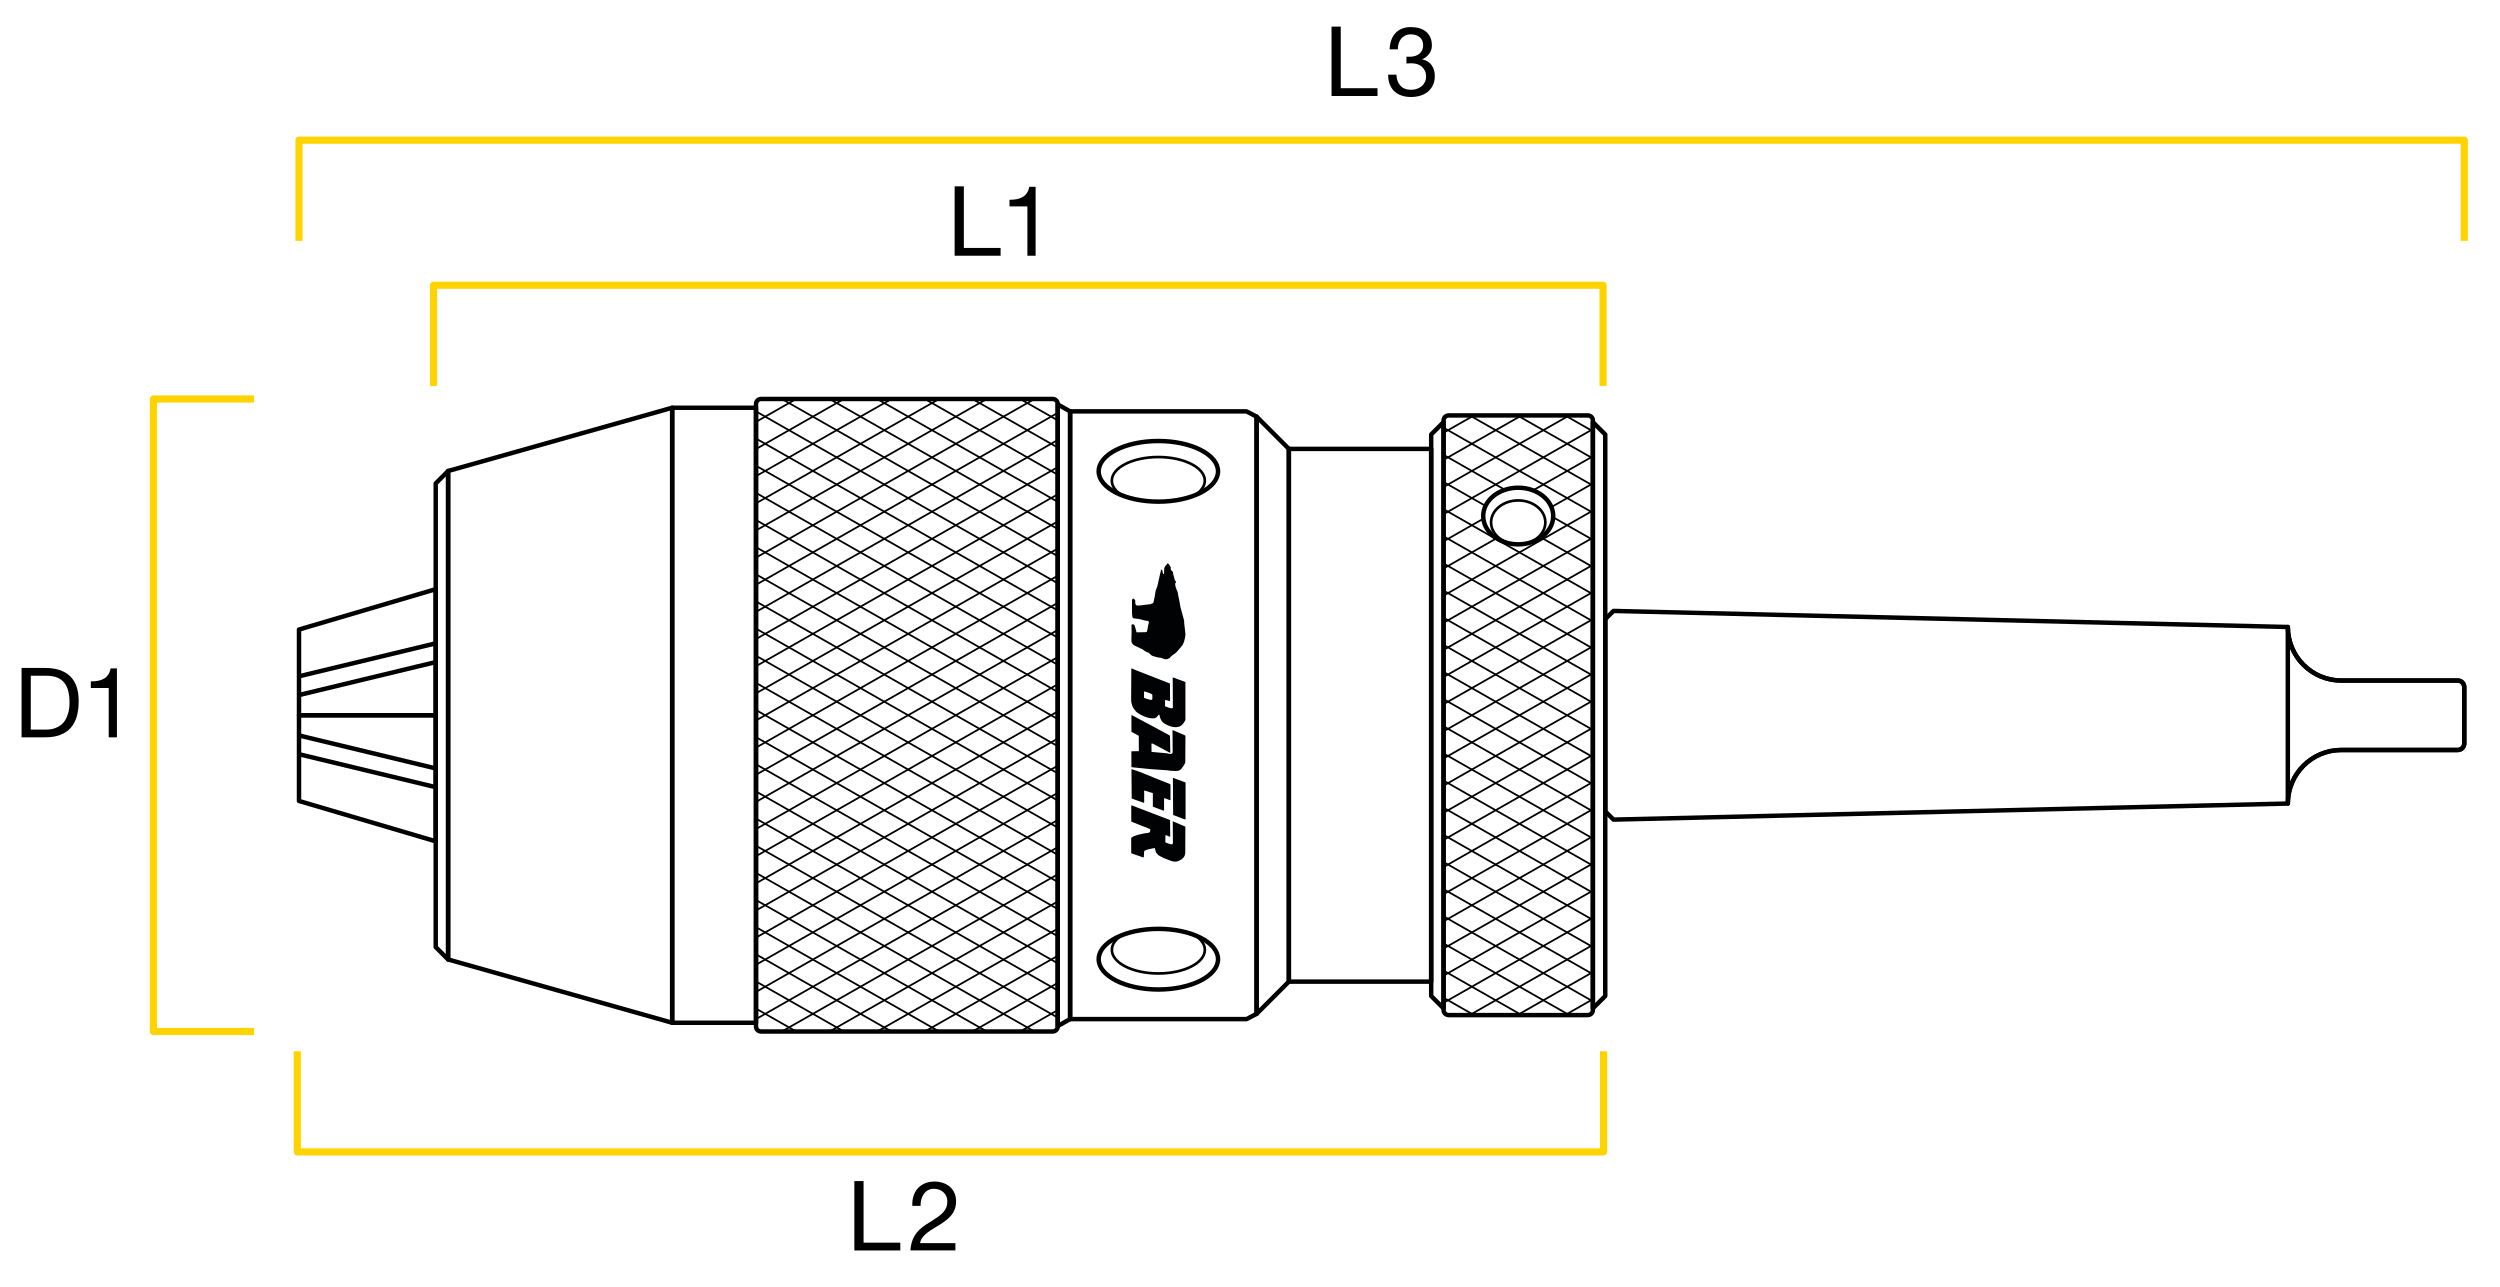 <?xml version="1.0" encoding="utf-8"?>
<!-- Generator: Adobe Illustrator 26.5.2, SVG Export Plug-In . SVG Version: 6.00 Build 0)  -->
<svg version="1.1" xmlns="http://www.w3.org/2000/svg" xmlns:xlink="http://www.w3.org/1999/xlink" x="0px" y="0px"
	 viewBox="0 0 700 360.4" style="enable-background:new 0 0 700 360.4;" xml:space="preserve">
<style type="text/css">
	.st0{fill:none;stroke:#000000;stroke-width:1.25;stroke-linejoin:round;stroke-miterlimit:10;}
	.st1{clip-path:url(#SVGID_00000043445874400235940280000017212929395850757543_);}
	.st2{fill:none;stroke:#000000;stroke-width:0.5;stroke-linejoin:round;stroke-miterlimit:10;}
	.st3{clip-path:url(#SVGID_00000039836227013882303940000013400492921722714254_);}
	.st4{fill:#010203;}
	.st5{fill:none;stroke:#000000;stroke-width:0.75;stroke-linejoin:round;stroke-miterlimit:10;}
	.st6{fill:none;stroke:#FFD300;stroke-width:2;stroke-linejoin:round;stroke-miterlimit:10;}
	.st7{fill:#FFD300;}
</style>
<g id="Drawing">
	<g>
		<g>
			<path class="st0" d="M640.59,224.98L640.59,224.98c0-8.28,6.71-14.99,14.99-14.99h32.59c1,0,1.81-0.81,1.81-1.81v-15.81
				c0-1-0.81-1.81-1.81-1.81h-32.59c-8.28,0-14.99-6.71-14.99-14.99v0V224.98z"/>
			<path class="st0" d="M688.18,190.55h-32.59c-8.28,0-14.99-6.71-14.99-14.99l-188.82-4.5l-2.3,2.3v53.83l2.3,2.3l188.82-4.5v0
				c0-8.28,6.71-14.99,14.99-14.99h32.59c1,0,1.81-0.81,1.81-1.81v-15.81C689.99,191.36,689.18,190.55,688.18,190.55z"/>
		</g>
		<g>
			<g>
				<defs>
					<path id="SVGID_1_" d="M211.68,113.13V287.4c0,0.78,0.63,1.42,1.42,1.42h81.64c0.78,0,1.42-0.63,1.42-1.42V113.13
						c0-0.78-0.63-1.42-1.42-1.42H213.1C212.32,111.72,211.68,112.35,211.68,113.13z"/>
				</defs>
				<clipPath id="SVGID_00000180356119016170792460000010861978957903902889_">
					<use xlink:href="#SVGID_1_"  style="overflow:visible;"/>
				</clipPath>
				<g style="clip-path:url(#SVGID_00000180356119016170792460000010861978957903902889_);">
					<line class="st2" x1="177.58" y1="289.56" x2="331.04" y2="202.13"/>
					<line class="st2" x1="177.58" y1="297.16" x2="331.04" y2="209.74"/>
					<line class="st2" x1="177.58" y1="304.77" x2="331.04" y2="217.34"/>
					<line class="st2" x1="177.58" y1="312.37" x2="331.04" y2="224.94"/>
					<line class="st2" x1="177.58" y1="319.97" x2="331.04" y2="232.54"/>
					<line class="st2" x1="177.58" y1="327.58" x2="331.04" y2="240.15"/>
					<line class="st2" x1="177.58" y1="335.18" x2="331.04" y2="247.75"/>
					<line class="st2" x1="177.58" y1="342.78" x2="331.04" y2="255.35"/>
					<line class="st2" x1="177.58" y1="350.38" x2="331.04" y2="262.96"/>
					<line class="st2" x1="177.58" y1="357.99" x2="331.04" y2="270.56"/>
					<line class="st2" x1="177.58" y1="365.59" x2="331.04" y2="278.16"/>
					<line class="st2" x1="177.58" y1="373.19" x2="331.04" y2="285.76"/>
					<line class="st2" x1="177.58" y1="380.8" x2="331.04" y2="293.37"/>
					<line class="st2" x1="177.58" y1="388.4" x2="331.04" y2="300.97"/>
					<line class="st2" x1="177.58" y1="396" x2="331.04" y2="308.57"/>
					<line class="st2" x1="177.58" y1="403.6" x2="331.04" y2="316.18"/>
					<line class="st2" x1="177.58" y1="411.21" x2="331.04" y2="323.78"/>
					<line class="st2" x1="177.58" y1="418.81" x2="331.04" y2="331.38"/>
					<line class="st2" x1="177.58" y1="426.41" x2="331.04" y2="338.98"/>
					<line class="st2" x1="177.58" y1="434.02" x2="331.04" y2="346.59"/>
					<line class="st2" x1="177.58" y1="441.62" x2="331.04" y2="354.19"/>
					<line class="st2" x1="177.58" y1="281.96" x2="331.04" y2="194.53"/>
					<line class="st2" x1="177.58" y1="274.36" x2="331.04" y2="186.93"/>
					<line class="st2" x1="177.58" y1="266.76" x2="331.04" y2="179.33"/>
					<line class="st2" x1="177.58" y1="259.16" x2="331.04" y2="171.73"/>
					<line class="st2" x1="177.58" y1="251.56" x2="331.04" y2="164.13"/>
					<line class="st2" x1="177.58" y1="243.96" x2="331.04" y2="156.53"/>
					<line class="st2" x1="177.58" y1="236.36" x2="331.04" y2="148.93"/>
					<line class="st2" x1="177.58" y1="228.76" x2="331.04" y2="141.33"/>
					<line class="st2" x1="177.58" y1="221.16" x2="331.04" y2="133.73"/>
					<line class="st2" x1="177.58" y1="213.56" x2="331.04" y2="126.13"/>
					<line class="st2" x1="177.58" y1="205.96" x2="331.04" y2="118.53"/>
					<line class="st2" x1="177.58" y1="198.36" x2="331.04" y2="110.93"/>
					<line class="st2" x1="177.58" y1="190.76" x2="331.04" y2="103.33"/>
					<line class="st2" x1="177.58" y1="183.16" x2="331.04" y2="95.73"/>
					<line class="st2" x1="177.58" y1="175.56" x2="331.04" y2="88.13"/>
					<line class="st2" x1="177.58" y1="167.95" x2="331.04" y2="80.53"/>
					<line class="st2" x1="177.58" y1="160.35" x2="331.04" y2="72.92"/>
					<line class="st2" x1="177.58" y1="152.75" x2="331.04" y2="65.32"/>
					<line class="st2" x1="177.58" y1="145.15" x2="331.04" y2="57.72"/>
					<line class="st2" x1="177.58" y1="137.55" x2="331.04" y2="50.12"/>
					<line class="st2" x1="177.58" y1="129.95" x2="331.04" y2="42.52"/>
					<line class="st2" x1="177.58" y1="122.35" x2="331.04" y2="34.92"/>
					<line class="st2" x1="177.58" y1="114.75" x2="331.04" y2="27.32"/>
					<line class="st2" x1="177.58" y1="107.15" x2="331.04" y2="19.72"/>
					<line class="st2" x1="177.58" y1="99.55" x2="331.04" y2="12.12"/>
					<line class="st2" x1="177.58" y1="91.95" x2="331.04" y2="4.52"/>
					<line class="st2" x1="177.58" y1="84.35" x2="331.04" y2="-3.08"/>
					<line class="st2" x1="177.58" y1="76.75" x2="331.04" y2="-10.68"/>
					<line class="st2" x1="177.58" y1="69.15" x2="331.04" y2="-18.28"/>
					<line class="st2" x1="177.58" y1="61.55" x2="331.04" y2="-25.88"/>
					<line class="st2" x1="177.58" y1="53.95" x2="331.04" y2="-33.48"/>
					<line class="st2" x1="177.58" y1="46.35" x2="331.04" y2="-41.08"/>
				</g>
				<g style="clip-path:url(#SVGID_00000180356119016170792460000010861978957903902889_);">
					<line class="st2" x1="177.58" y1="110.98" x2="331.04" y2="198.41"/>
					<line class="st2" x1="177.58" y1="103.37" x2="331.04" y2="190.8"/>
					<line class="st2" x1="177.58" y1="95.77" x2="331.04" y2="183.2"/>
					<line class="st2" x1="177.58" y1="88.17" x2="331.04" y2="175.6"/>
					<line class="st2" x1="177.58" y1="80.56" x2="331.04" y2="167.99"/>
					<line class="st2" x1="177.58" y1="72.96" x2="331.04" y2="160.39"/>
					<line class="st2" x1="177.58" y1="65.36" x2="331.04" y2="152.79"/>
					<line class="st2" x1="177.58" y1="57.76" x2="331.04" y2="145.19"/>
					<line class="st2" x1="177.58" y1="50.15" x2="331.04" y2="137.58"/>
					<line class="st2" x1="177.58" y1="42.55" x2="331.04" y2="129.98"/>
					<line class="st2" x1="177.58" y1="34.95" x2="331.04" y2="122.38"/>
					<line class="st2" x1="177.58" y1="27.34" x2="331.04" y2="114.77"/>
					<line class="st2" x1="177.58" y1="19.74" x2="331.04" y2="107.17"/>
					<line class="st2" x1="177.58" y1="12.14" x2="331.04" y2="99.57"/>
					<line class="st2" x1="177.58" y1="4.54" x2="331.04" y2="91.97"/>
					<line class="st2" x1="177.58" y1="-3.07" x2="331.04" y2="84.36"/>
					<line class="st2" x1="177.58" y1="-10.67" x2="331.04" y2="76.76"/>
					<line class="st2" x1="177.58" y1="-18.27" x2="331.04" y2="69.16"/>
					<line class="st2" x1="177.58" y1="-25.88" x2="331.04" y2="61.55"/>
					<line class="st2" x1="177.58" y1="-33.48" x2="331.04" y2="53.95"/>
					<line class="st2" x1="177.58" y1="-41.08" x2="331.04" y2="46.35"/>
					<line class="st2" x1="177.58" y1="118.58" x2="331.04" y2="206.01"/>
					<line class="st2" x1="177.58" y1="126.18" x2="331.04" y2="213.61"/>
					<line class="st2" x1="177.58" y1="133.78" x2="331.04" y2="221.21"/>
					<line class="st2" x1="177.58" y1="141.38" x2="331.04" y2="228.81"/>
					<line class="st2" x1="177.58" y1="148.98" x2="331.04" y2="236.41"/>
					<line class="st2" x1="177.58" y1="156.58" x2="331.04" y2="244.01"/>
					<line class="st2" x1="177.58" y1="164.18" x2="331.04" y2="251.61"/>
					<line class="st2" x1="177.58" y1="171.78" x2="331.04" y2="259.21"/>
					<line class="st2" x1="177.58" y1="179.38" x2="331.04" y2="266.81"/>
					<line class="st2" x1="177.58" y1="186.98" x2="331.04" y2="274.41"/>
					<line class="st2" x1="177.58" y1="194.58" x2="331.04" y2="282.01"/>
					<line class="st2" x1="177.58" y1="202.18" x2="331.04" y2="289.61"/>
					<line class="st2" x1="177.58" y1="209.78" x2="331.04" y2="297.21"/>
					<line class="st2" x1="177.58" y1="217.38" x2="331.04" y2="304.81"/>
					<line class="st2" x1="177.58" y1="224.98" x2="331.04" y2="312.41"/>
					<line class="st2" x1="177.58" y1="232.58" x2="331.04" y2="320.01"/>
					<line class="st2" x1="177.58" y1="240.18" x2="331.04" y2="327.61"/>
					<line class="st2" x1="177.58" y1="247.78" x2="331.04" y2="335.21"/>
					<line class="st2" x1="177.58" y1="255.38" x2="331.04" y2="342.81"/>
					<line class="st2" x1="177.58" y1="262.98" x2="331.04" y2="350.41"/>
					<line class="st2" x1="177.58" y1="270.58" x2="331.04" y2="358.01"/>
					<line class="st2" x1="177.58" y1="278.19" x2="331.04" y2="365.61"/>
					<line class="st2" x1="177.58" y1="285.79" x2="331.04" y2="373.21"/>
					<line class="st2" x1="177.58" y1="293.39" x2="331.04" y2="380.82"/>
					<line class="st2" x1="177.58" y1="300.99" x2="331.04" y2="388.42"/>
					<line class="st2" x1="177.58" y1="308.59" x2="331.04" y2="396.02"/>
					<line class="st2" x1="177.58" y1="316.19" x2="331.04" y2="403.62"/>
					<line class="st2" x1="177.58" y1="323.79" x2="331.04" y2="411.22"/>
					<line class="st2" x1="177.58" y1="331.39" x2="331.04" y2="418.82"/>
					<line class="st2" x1="177.58" y1="338.99" x2="331.04" y2="426.42"/>
					<line class="st2" x1="177.58" y1="346.59" x2="331.04" y2="434.02"/>
					<line class="st2" x1="177.58" y1="354.19" x2="331.04" y2="441.62"/>
				</g>
			</g>
			<g>
				<defs>
					<path id="SVGID_00000078733833714433844050000007836465903739475845_" d="M404.2,117.84V282.7c0,0.84,0.68,1.51,1.51,1.51
						h38.77c0.84,0,1.51-0.68,1.51-1.51V117.84c0-0.84-0.68-1.51-1.51-1.51h-38.77C404.88,116.32,404.2,117,404.2,117.84z
						 M434.9,144.49c0,4.38-4.39,7.93-9.8,7.93c-5.41,0-9.8-3.55-9.8-7.93s4.39-7.93,9.8-7.93
						C430.51,136.56,434.9,140.11,434.9,144.49z"/>
				</defs>
				<clipPath id="SVGID_00000070819816753618558670000002712192426381249152_">
					<use xlink:href="#SVGID_00000078733833714433844050000007836465903739475845_"  style="overflow:visible;"/>
				</clipPath>
				<g style="clip-path:url(#SVGID_00000070819816753618558670000002712192426381249152_);">
					<line class="st2" x1="348.76" y1="289.56" x2="502.22" y2="202.13"/>
					<line class="st2" x1="348.76" y1="297.16" x2="502.22" y2="209.74"/>
					<line class="st2" x1="348.76" y1="304.77" x2="502.22" y2="217.34"/>
					<line class="st2" x1="348.76" y1="312.37" x2="502.22" y2="224.94"/>
					<line class="st2" x1="348.76" y1="319.97" x2="502.22" y2="232.54"/>
					<line class="st2" x1="348.76" y1="327.58" x2="502.22" y2="240.15"/>
					<line class="st2" x1="348.76" y1="335.18" x2="502.22" y2="247.75"/>
					<line class="st2" x1="348.76" y1="342.78" x2="502.22" y2="255.35"/>
					<line class="st2" x1="348.76" y1="350.38" x2="502.22" y2="262.96"/>
					<line class="st2" x1="348.76" y1="357.99" x2="502.22" y2="270.56"/>
					<line class="st2" x1="348.76" y1="365.59" x2="502.22" y2="278.16"/>
					<line class="st2" x1="348.76" y1="373.19" x2="502.22" y2="285.76"/>
					<line class="st2" x1="348.76" y1="380.8" x2="502.22" y2="293.37"/>
					<line class="st2" x1="348.76" y1="388.4" x2="502.22" y2="300.97"/>
					<line class="st2" x1="348.76" y1="396" x2="502.22" y2="308.57"/>
					<line class="st2" x1="348.76" y1="403.6" x2="502.22" y2="316.18"/>
					<line class="st2" x1="348.76" y1="411.21" x2="502.22" y2="323.78"/>
					<line class="st2" x1="348.76" y1="418.81" x2="502.22" y2="331.38"/>
					<line class="st2" x1="348.76" y1="426.41" x2="502.22" y2="338.98"/>
					<line class="st2" x1="348.76" y1="434.02" x2="502.22" y2="346.59"/>
					<line class="st2" x1="348.76" y1="441.62" x2="502.22" y2="354.19"/>
					<line class="st2" x1="348.76" y1="281.96" x2="502.22" y2="194.53"/>
					<line class="st2" x1="348.76" y1="274.36" x2="502.22" y2="186.93"/>
					<line class="st2" x1="348.76" y1="266.76" x2="502.22" y2="179.33"/>
					<line class="st2" x1="348.76" y1="259.16" x2="502.22" y2="171.73"/>
					<line class="st2" x1="348.76" y1="251.56" x2="502.22" y2="164.13"/>
					<line class="st2" x1="348.76" y1="243.96" x2="502.22" y2="156.53"/>
					<line class="st2" x1="348.76" y1="236.36" x2="502.22" y2="148.93"/>
					<line class="st2" x1="348.76" y1="228.76" x2="502.22" y2="141.33"/>
					<line class="st2" x1="348.76" y1="221.16" x2="502.22" y2="133.73"/>
					<line class="st2" x1="348.76" y1="213.56" x2="502.22" y2="126.13"/>
					<line class="st2" x1="348.76" y1="205.96" x2="502.22" y2="118.53"/>
					<line class="st2" x1="348.76" y1="198.36" x2="502.22" y2="110.93"/>
					<line class="st2" x1="348.76" y1="190.76" x2="502.22" y2="103.33"/>
					<line class="st2" x1="348.76" y1="183.16" x2="502.22" y2="95.73"/>
					<line class="st2" x1="348.76" y1="175.56" x2="502.22" y2="88.13"/>
					<line class="st2" x1="348.76" y1="167.95" x2="502.22" y2="80.53"/>
					<line class="st2" x1="348.76" y1="160.35" x2="502.22" y2="72.92"/>
					<line class="st2" x1="348.76" y1="152.75" x2="502.22" y2="65.32"/>
					<line class="st2" x1="348.76" y1="145.15" x2="502.22" y2="57.72"/>
					<line class="st2" x1="348.76" y1="137.55" x2="502.22" y2="50.12"/>
					<line class="st2" x1="348.76" y1="129.95" x2="502.22" y2="42.52"/>
					<line class="st2" x1="348.76" y1="122.35" x2="502.22" y2="34.92"/>
					<line class="st2" x1="348.76" y1="114.75" x2="502.22" y2="27.32"/>
					<line class="st2" x1="348.76" y1="107.15" x2="502.22" y2="19.72"/>
					<line class="st2" x1="348.76" y1="99.55" x2="502.22" y2="12.12"/>
					<line class="st2" x1="348.76" y1="91.95" x2="502.22" y2="4.52"/>
					<line class="st2" x1="348.76" y1="84.35" x2="502.22" y2="-3.08"/>
					<line class="st2" x1="348.76" y1="76.75" x2="502.22" y2="-10.68"/>
					<line class="st2" x1="348.76" y1="69.15" x2="502.22" y2="-18.28"/>
					<line class="st2" x1="348.76" y1="61.55" x2="502.22" y2="-25.88"/>
					<line class="st2" x1="348.76" y1="53.95" x2="502.22" y2="-33.48"/>
					<line class="st2" x1="348.76" y1="46.35" x2="502.22" y2="-41.08"/>
				</g>
				<g style="clip-path:url(#SVGID_00000070819816753618558670000002712192426381249152_);">
					<line class="st2" x1="348.76" y1="110.98" x2="502.22" y2="198.41"/>
					<line class="st2" x1="348.76" y1="103.37" x2="502.22" y2="190.8"/>
					<line class="st2" x1="348.76" y1="95.77" x2="502.22" y2="183.2"/>
					<line class="st2" x1="348.76" y1="88.17" x2="502.22" y2="175.6"/>
					<line class="st2" x1="348.76" y1="80.56" x2="502.22" y2="167.99"/>
					<line class="st2" x1="348.76" y1="72.96" x2="502.22" y2="160.39"/>
					<line class="st2" x1="348.76" y1="65.36" x2="502.22" y2="152.79"/>
					<line class="st2" x1="348.76" y1="57.76" x2="502.22" y2="145.19"/>
					<line class="st2" x1="348.76" y1="50.15" x2="502.22" y2="137.58"/>
					<line class="st2" x1="348.76" y1="42.55" x2="502.22" y2="129.98"/>
					<line class="st2" x1="348.76" y1="34.95" x2="502.22" y2="122.38"/>
					<line class="st2" x1="348.76" y1="27.34" x2="502.22" y2="114.77"/>
					<line class="st2" x1="348.76" y1="19.74" x2="502.22" y2="107.17"/>
					<line class="st2" x1="348.76" y1="12.14" x2="502.22" y2="99.57"/>
					<line class="st2" x1="348.76" y1="4.54" x2="502.22" y2="91.97"/>
					<line class="st2" x1="348.76" y1="-3.07" x2="502.22" y2="84.36"/>
					<line class="st2" x1="348.76" y1="-10.67" x2="502.22" y2="76.76"/>
					<line class="st2" x1="348.76" y1="-18.27" x2="502.22" y2="69.16"/>
					<line class="st2" x1="348.76" y1="-25.88" x2="502.22" y2="61.55"/>
					<line class="st2" x1="348.76" y1="-33.48" x2="502.22" y2="53.95"/>
					<line class="st2" x1="348.76" y1="-41.08" x2="502.22" y2="46.35"/>
					<line class="st2" x1="348.76" y1="118.58" x2="502.22" y2="206.01"/>
					<line class="st2" x1="348.76" y1="126.18" x2="502.22" y2="213.61"/>
					<line class="st2" x1="348.76" y1="133.78" x2="502.22" y2="221.21"/>
					<line class="st2" x1="348.76" y1="141.38" x2="502.22" y2="228.81"/>
					<line class="st2" x1="348.76" y1="148.98" x2="502.22" y2="236.41"/>
					<line class="st2" x1="348.76" y1="156.58" x2="502.22" y2="244.01"/>
					<line class="st2" x1="348.76" y1="164.18" x2="502.22" y2="251.61"/>
					<line class="st2" x1="348.76" y1="171.78" x2="502.22" y2="259.21"/>
					<line class="st2" x1="348.76" y1="179.38" x2="502.22" y2="266.81"/>
					<line class="st2" x1="348.76" y1="186.98" x2="502.22" y2="274.41"/>
					<line class="st2" x1="348.76" y1="194.58" x2="502.22" y2="282.01"/>
					<line class="st2" x1="348.76" y1="202.18" x2="502.22" y2="289.61"/>
					<line class="st2" x1="348.76" y1="209.78" x2="502.22" y2="297.21"/>
					<line class="st2" x1="348.76" y1="217.38" x2="502.22" y2="304.81"/>
					<line class="st2" x1="348.76" y1="224.98" x2="502.22" y2="312.41"/>
					<line class="st2" x1="348.76" y1="232.58" x2="502.22" y2="320.01"/>
					<line class="st2" x1="348.76" y1="240.18" x2="502.22" y2="327.61"/>
					<line class="st2" x1="348.76" y1="247.78" x2="502.22" y2="335.21"/>
					<line class="st2" x1="348.76" y1="255.38" x2="502.22" y2="342.81"/>
					<line class="st2" x1="348.76" y1="262.98" x2="502.22" y2="350.41"/>
					<line class="st2" x1="348.76" y1="270.58" x2="502.22" y2="358.01"/>
					<line class="st2" x1="348.76" y1="278.19" x2="502.22" y2="365.61"/>
					<line class="st2" x1="348.76" y1="285.79" x2="502.22" y2="373.21"/>
					<line class="st2" x1="348.76" y1="293.39" x2="502.22" y2="380.82"/>
					<line class="st2" x1="348.76" y1="300.99" x2="502.22" y2="388.42"/>
					<line class="st2" x1="348.76" y1="308.59" x2="502.22" y2="396.02"/>
					<line class="st2" x1="348.76" y1="316.19" x2="502.22" y2="403.62"/>
					<line class="st2" x1="348.76" y1="323.79" x2="502.22" y2="411.22"/>
					<line class="st2" x1="348.76" y1="331.39" x2="502.22" y2="418.82"/>
					<line class="st2" x1="348.76" y1="338.99" x2="502.22" y2="426.42"/>
					<line class="st2" x1="348.76" y1="346.59" x2="502.22" y2="434.02"/>
					<line class="st2" x1="348.76" y1="354.19" x2="502.22" y2="441.62"/>
				</g>
			</g>
			<g>
				<path id="path3239_00000018210160618568914330000014747802274051244436_" class="st4" d="M331.95,219.09l-3.54-1.3l0.07,10.41
					l3.24,1.23l0.19-0.09l0.05-0.09V219.09z"/>
				<path id="path3672_00000036945680152685441720000008714647831795750307_" class="st4" d="M328.19,215.85l-0.4-0.03l-0.47-0.07
					l-0.55-0.08l-2.05-0.14l-2.65-0.18l-5.01-0.51l-0.1-0.02l-0.13-0.03l-0.03-0.15l-0.02-3.89v-0.28l0.07-0.11l1.49-0.03h0.47
					l0.07-0.1l-0.02-4.12l-0.04-0.11l-0.17-0.1l-1.72-0.92l-0.13-0.08v-4.57l0.03-0.11l0.08,0.02l10.24,5.47l0.29,0.16l0.13,0.16
					h-0.03l0.05,0.16l0.02,0.34l0.07,4.22l-0.08,0.02l-0.41-0.2l-4.47-2.37l-0.2-0.02l-0.11,0.05l0.02,2.24l0.07,0.07l3.5,0.31
					l0.39,0.05l0.5,0.06l0.47,0.1l0.47,0.05l0.31-0.11l0.18-0.25l0.03-0.33l-0.05-5.92l0.08-0.07l3.35,1.44l0.2,0.16l-0.05,7.49
					l-0.21,0.46l-0.39,0.62l-0.43,0.58l-0.36,0.36l-0.53,0.27l-0.76,0.07l-0.44-0.02l-0.32-0.02l-0.18-0.01H328.19z"/>
				<path id="path2467_00000073680634902216065480000016392867486051326122_" class="st4" d="M327.4,219.45l-2.28-0.89l-5.99-2.43
					l-2.24-0.76l-0.08,0.1l0.06,8.04l0.19,0.14l3.15,1.13l0.16-0.05v-3.31l0.09-0.07l2.34,0.74v3.75l0.23,0.12l2.68,1h0.23v-3.38
					l0.1-0.1l1.61,0.59l0.09-0.14v-4.17l-0.12-0.19L327.4,219.45z"/>
				<path id="path3241_00000170983054513558144690000009426252674095400609_" class="st4" d="M327.62,229.62l-5.02-1.92l-5.74-2.2
					l-0.09,0.02l-0.02,0.13l0.01,4.32l0.08,0.12l1.87,0.74l1.57,0.62l1.16,0.46c0.2,0.08,0.32,0.09,0.59,0.25l0.05,0.31l-0.04,0.35
					l-0.16,0.23l-0.28,0.14l-0.44,0.05l-1.02,0.16l-1.43,0.32l-1.22,0.4l-0.72,0.45l-0.04,0.21l0.01,3.91
					c0.04,0.08,0,0.18,0.09,0.26l2.05,0.7l1.09,0.4l0.25,0.01l0.05-0.14l0.09-1.48l0.03-0.19l0.39-0.19l0.64-0.23l0.65-0.14
					l0.53-0.12l0.72-0.09h0.07l0.05,0.39l0.12,0.39l0.14,0.42l0.09,0.14l0.35,0.41l0.24,0.23l0.5,0.3l0.89,0.45l0.82,0.34l0.93,0.35
					l0.53,0.19l0.58,0.14l0.69,0.02l0.42-0.09l0.35-0.14l0.39-0.21l0.31-0.17l0.29-0.24l0.25-0.24c0.08-0.08,0.1-0.14,0.21-0.26
					l0.21-0.46l0.11-0.42l0.01-0.23l0.03-7.28l-0.05-0.07l-3.43-1.47l-0.05,0.07l0.05,5.99l-0.07,0.23l-0.19,0.14l-0.23,0.02
					l-0.25-0.07l-1.25-0.4l-0.13-0.21l0.01-1.79l0.05-0.09l0.23,0.03c0.33,0.13,0.68,0.27,0.99,0.4l0.08-0.09L327.62,229.62z"/>
				<path class="st4" d="M326.93,196.13l0.56,0.17h0.12l-0.02-4.91l-9-3.52l-1.77-0.73l-0.05,0.12l-0.05,8.82l0.05,0.49l0.12,0.53
					l0.21,0.69l0.35,0.62l0.51,0.67l0.32,0.32l0.42,0.3l0.58,0.37l0.73,0.35l0.75,0.32l0.76,0.23l0.56,0.12l0.74,0.05l0.53-0.05
					l0.46-0.25l0.37-0.39l0.19-0.28l0.07-0.07l0.16,0.05l0.07,0.12l0.09,0.46l0.16,0.46l0.25,0.51l0.21,0.32l0.4,0.39l0.45,0.3
					l0.43,0.22l0.47,0.22l0.46,0.17l0.65,0.2c0.4,0.05,0.44,0.04,0.84,0.09l0.45-0.02l0.65-0.14l0.42-0.19l0.44-0.37l0.28-0.32
					l0.44-0.67l0.16-0.35v-10.58l-3.56-1.32l0.05,8.49l-0.16,0.14l-0.23,0.07l-0.32-0.08l-1.14-0.36l-0.19-0.07l-0.12-0.12
					l-0.05-0.25l0.03-1.26l0.03-0.22l0.19,0.01L326.93,196.13z M321.49,195.79l-1.09-0.35l-0.07-0.12v-1.57l0.05-0.12l0.14-0.02
					l1.46,0.49l0.6,0.32l0.07,0.14l0.02,1.04l-0.07,0.21l-0.27,0.19L321.49,195.79z"/>
				<path class="st4" d="M317.52,173.14c-0.14-0.01-0.26-0.02-0.33-0.16c-0.07-0.14-0.13-0.25-0.15-0.41
					c-0.02-0.16-0.03-0.31-0.04-0.46c-0.01-0.12-0.04-0.24-0.04-0.36c0-0.52,0-1.04,0-1.56c0-0.67,0-1.34,0-2.01
					c0-0.1-0.03-0.27,0.05-0.35c0.09-0.1,0.21-0.2,0.36-0.2c0.13,0,0.25,0.13,0.32,0.23c0.07,0.1,0.19,0.23,0.19,0.35
					c0,0.17,0,0.34,0,0.5c0,0.15-0.01,0.26,0.04,0.4c0.1,0.27,0.31,0.45,0.61,0.45c0.52,0,1.05-0.08,1.57-0.15
					c0.63-0.08,1.27-0.15,1.9-0.23c0.08-0.01,0.16-0.02,0.24-0.03c0.06-0.01,0.13-0.08,0.17-0.11c0.12-0.08,0.26-0.1,0.39-0.14
					c0.11-0.03,0.16-0.23,0.2-0.33c0.05-0.13,0.06-0.27,0.07-0.41c0.03-0.29,0.14-0.59,0.21-0.87c0.06-0.23,0.07-0.47,0.11-0.7
					c0.06-0.36,0.11-0.72,0.17-1.07c0.04-0.24,0.15-0.46,0.24-0.69c0.07-0.19,0.14-0.38,0.21-0.57c0.03-0.07,0.06-0.15,0.08-0.22
					c0.07-0.31,0.13-0.62,0.2-0.93c0.11-0.49,0.22-0.99,0.33-1.48c0.15-0.65,0.3-1.31,0.45-1.96c0.01-0.04-0.02-0.09,0.02-0.11
					c0.03-0.03,0.06-0.06,0.1-0.09c0.01-0.01,0.08,0.04,0.09,0.05c0.11,0.07,0.16,0.12,0.19,0.25c0.04,0.19,0.08,0.39,0.12,0.58
					c0.02,0.09,0.03,0.27,0.1,0.34c0.02,0.02,0.15,0.06,0.17,0.03c0.05-0.08,0.07-0.12,0.08-0.21c0.02-0.1,0.01-0.21,0.01-0.31
					c0.01-0.35,0.02-0.71,0.03-1.06c0-0.11,0.11-0.25,0.15-0.36c0.05-0.11,0.09-0.24,0.18-0.31c0.13-0.1,0.21-0.18,0.3-0.31
					c0.07-0.11,0.13-0.25,0.23-0.34c0.27-0.23,0.46,0.2,0.58,0.37c0.11,0.16,0.22,0.32,0.32,0.48c0.06,0.09,0.09,0.16,0.08,0.27
					c0,0.16-0.01,0.33-0.01,0.49c0,0.1,0.17,0.26,0.23,0.32c0.1,0.11,0.2,0.22,0.31,0.32c0.1,0.1,0.14,0.23,0.14,0.37
					c0,0.12-0.04,0.19,0,0.31c0.06,0.19,0.11,0.38,0.17,0.56c0.08,0.27,0.14,0.53,0.21,0.8c0.03,0.13,0.06,0.26,0.1,0.39
					c0.02,0.06,0.1,0.1,0.15,0.15c0.06,0.05,0.09,0.08,0.13,0.15c0.05,0.08,0.06,0.08,0.02,0.16c-0.03,0.07-0.06,0.15-0.1,0.23
					c-0.07,0.13-0.13,0.23-0.11,0.38c0.03,0.29,0.05,0.56,0.14,0.84c0.1,0.31,0.22,0.6,0.34,0.9c0.09,0.23,0.22,0.48,0.27,0.72
					c0.04,0.21,0.05,0.43,0.09,0.64c0.15,0.72,0.29,1.45,0.44,2.17c0.08,0.39,0.1,0.78,0.2,1.17c0.34,1.22,0.67,2.45,1,3.67
					c0.07,0.26,0.02,0.55,0.04,0.81c0.02,0.27,0.07,0.55,0.1,0.82c0.07,0.6,0.15,1.21,0.2,1.81c0.02,0.26,0.07,0.52,0.04,0.78
					c-0.04,0.31-0.09,0.6-0.16,0.91c-0.07,0.3-0.14,0.58-0.23,0.87c-0.09,0.28-0.21,0.55-0.33,0.82c-0.04,0.08-0.11,0.15-0.17,0.22
					c-0.13,0.16-0.26,0.32-0.39,0.48c-0.18,0.22-0.36,0.43-0.54,0.65c-0.17,0.21-0.37,0.4-0.55,0.61c-0.17,0.2-0.34,0.39-0.57,0.53
					c-0.27,0.17-0.53,0.34-0.78,0.54c-0.23,0.19-0.42,0.4-0.6,0.62c-0.09,0.11-0.21,0.16-0.34,0.22c-0.12,0.05-0.25,0.12-0.37,0.16
					c-0.15,0.04-0.26,0.07-0.42,0.06c-0.13-0.01-0.27-0.03-0.4-0.04c-0.08-0.01-0.11-0.03-0.18-0.08c-0.05-0.04-0.12-0.03-0.18-0.05
					c-0.14-0.04-0.28-0.07-0.4-0.15c-0.23-0.13-0.54-0.1-0.8-0.15c-0.25-0.05-0.51-0.07-0.76-0.15c-0.3-0.1-0.6-0.2-0.91-0.29
					c-0.14-0.04-0.26-0.06-0.37-0.15c-0.11-0.09-0.23-0.18-0.33-0.28c-0.1-0.1-0.2-0.21-0.31-0.3c-0.1-0.08-0.23-0.24-0.36-0.25
					c-0.07-0.01-0.13,0-0.19-0.04c-0.06-0.03-0.12-0.07-0.18-0.1c-0.15-0.06-0.28-0.13-0.43-0.21c-0.27-0.15-0.51-0.36-0.76-0.54
					c-0.11-0.08-0.18-0.11-0.31-0.15c-0.09-0.03-0.16-0.06-0.25-0.1c-0.35-0.17-0.7-0.35-1.06-0.52c-0.23-0.11-0.46-0.23-0.7-0.34
					c-0.24-0.12-0.43-0.3-0.56-0.53c-0.08-0.14-0.14-0.27-0.2-0.42c-0.02-0.04-0.01-0.11-0.01-0.16c-0.01-0.1-0.01-0.2-0.02-0.3
					c-0.01-0.22,0.01-0.44,0.01-0.66c0.01-0.57,0.05-1.15,0.04-1.73c-0.01-0.37-0.01-0.75-0.02-1.12c0-0.18-0.01-0.37-0.01-0.55
					c0-0.07-0.02-0.16,0-0.23c0.02-0.07,0.04-0.13,0.11-0.16c0.06-0.03,0.15-0.02,0.22-0.03c0.06-0.01,0.14,0.02,0.2,0.03
					c0.08,0.01,0.13,0.01,0.2,0.06c0.1,0.07,0.12,0.21,0.16,0.32c0.06,0.18,0.12,0.36,0.19,0.54c0.09,0.27,0.15,0.57,0.22,0.85
					c0.02,0.08,0.04,0.16,0.06,0.24c0.01,0.03,0.01,0.08,0.03,0.1c0.03,0.03,0.07,0.11,0.11,0.1c0.07,0,0.14,0,0.21,0
					c0.65-0.01,1.3-0.03,1.96-0.04c0.09,0,0.19,0,0.28-0.01c0.07-0.01,0.13-0.01,0.2-0.04c0.1-0.04,0.1-0.05,0.15-0.14
					c0.07-0.12,0.06-0.22,0.1-0.35c0.05-0.17,0.09-0.35,0.14-0.52c0.03-0.13,0.03-0.26,0.04-0.39c0-0.1,0.03-0.19,0.05-0.28
					c0.08-0.32,0.15-0.65,0.23-0.97c0.04-0.15,0.03-0.22-0.09-0.33c-0.06-0.05-0.1-0.09-0.17-0.12c-0.08-0.04-0.14-0.03-0.23-0.03
					c-0.29,0-0.57-0.06-0.85-0.15c-0.55-0.2-1.13-0.29-1.7-0.4c-0.17-0.03-0.35-0.03-0.53-0.05c-0.21-0.02-0.41-0.07-0.62-0.1"/>
			</g>
			<polygon class="st0" points="125.47,131.88 125.47,268.65 188.21,286.37 188.21,114.17 			"/>
			
				<rect x="113.85" y="188.53" transform="matrix(6.123234e-17 -1 1 6.123234e-17 -0.32 400.217)" class="st0" width="172.2" height="23.47"/>
			<polygon class="st0" points="351.85,116.66 351.85,283.88 360.88,274.85 360.88,125.69 			"/>
			
				<rect x="306.22" y="180.34" transform="matrix(6.123234e-17 -1 1 6.123234e-17 180.534 581.071)" class="st0" width="149.16" height="39.85"/>
			<path class="st0" d="M404.2,117.74V282.8c0,0.78,0.63,1.42,1.42,1.42h38.97c0.78,0,1.42-0.63,1.42-1.42V117.74
				c0-0.78-0.63-1.42-1.42-1.42h-38.97C404.83,116.32,404.2,116.96,404.2,117.74z"/>
			<polygon class="st0" points="446,118.19 446,282.35 449.47,278.88 449.47,121.66 			"/>
			<polygon class="st0" points="400.73,121.66 400.73,278.88 404.2,282.35 404.2,118.19 			"/>
			<path class="st0" d="M211.68,113.13V287.4c0,0.78,0.63,1.42,1.42,1.42h81.64c0.78,0,1.42-0.63,1.42-1.42V113.13
				c0-0.78-0.63-1.42-1.42-1.42H213.1C212.32,111.72,211.68,112.35,211.68,113.13z"/>
			<polygon class="st0" points="296.16,113.23 296.16,287.31 299.63,285.35 299.63,115.19 			"/>
			<polygon class="st0" points="125.47,268.65 125.47,131.88 122,135.36 122,265.18 			"/>
			<g>
				<g>
					<polygon class="st0" points="349.04,115.19 299.63,115.19 299.63,285.35 349.04,285.35 351.85,283.88 351.85,116.66 					"/>
				</g>
			</g>
			<g>
				<g>
					<ellipse class="st0" cx="324.34" cy="268.57" rx="16.71" ry="8.49"/>
					<path class="st5" d="M334.52,261.84c1.78,1.13,2.84,2.56,2.84,4.12c0,3.65-5.83,6.61-13.02,6.61c-7.19,0-13.02-2.96-13.02-6.61
						c0-1.56,1.06-2.99,2.84-4.12"/>
				</g>
				<g>
					<ellipse class="st0" cx="324.34" cy="131.97" rx="16.71" ry="8.49"/>
					<path class="st5" d="M314.15,138.7c-1.78-1.13-2.84-2.56-2.84-4.12c0-3.65,5.83-6.61,13.02-6.61c7.19,0,13.02,2.96,13.02,6.61
						c0,1.56-1.06,2.99-2.84,4.12"/>
				</g>
			</g>
			<ellipse class="st0" cx="425.1" cy="144.49" rx="9.8" ry="7.93"/>
			<ellipse class="st5" cx="425.1" cy="146.27" rx="7.6" ry="6.15"/>
			<g>
				<g>
					<polygon class="st0" points="122,164.97 122,200.27 83.72,200.27 83.72,176.27 					"/>
					<line class="st0" x1="83.72" y1="189.36" x2="122" y2="180.13"/>
					<line class="st0" x1="83.72" y1="194.61" x2="122" y2="185.38"/>
				</g>
				<g>
					<polygon class="st0" points="122,235.57 122,200.27 83.72,200.27 83.72,224.27 					"/>
					<line class="st0" x1="83.72" y1="211.18" x2="122" y2="220.41"/>
					<line class="st0" x1="83.72" y1="205.93" x2="122" y2="215.16"/>
				</g>
			</g>
		</g>
	</g>
</g>
<g id="Dimensions">
	<polyline class="st6" points="689.99,67.45 689.99,39.25 83.72,39.25 83.72,67.45 	"/>
	<g>
		<g>
			<path d="M375.41,7.45V24.7h10.29v2.18h-12.87V7.45H375.41z"/>
		</g>
		<g>
			<path d="M394.05,15.88c0.09,0,0.18,0,0.27,0h0.49c0.49,0,0.96-0.07,1.4-0.2c0.44-0.14,0.83-0.33,1.17-0.6
				c0.33-0.26,0.6-0.59,0.8-0.99c0.2-0.4,0.3-0.85,0.3-1.36c0-1.03-0.33-1.81-0.98-2.33s-1.47-0.78-2.45-0.78
				c-0.62,0-1.16,0.11-1.62,0.34c-0.46,0.23-0.84,0.53-1.14,0.91c-0.3,0.38-0.52,0.83-0.67,1.33c-0.15,0.51-0.22,1.04-0.22,1.61
				h-2.31c0.04-0.93,0.19-1.77,0.45-2.53c0.26-0.76,0.64-1.41,1.13-1.96c0.49-0.54,1.1-0.97,1.84-1.28
				c0.74-0.31,1.58-0.46,2.54-0.46c0.83,0,1.61,0.1,2.33,0.31c0.72,0.21,1.34,0.52,1.86,0.94s0.94,0.95,1.24,1.61
				c0.3,0.65,0.45,1.42,0.45,2.31c0,0.87-0.25,1.64-0.76,2.31c-0.51,0.67-1.14,1.18-1.91,1.52v0.05c1.18,0.25,2.05,0.81,2.63,1.66
				s0.86,1.86,0.86,3.02c0,0.96-0.18,1.81-0.53,2.54c-0.35,0.73-0.83,1.35-1.43,1.84c-0.6,0.49-1.3,0.86-2.11,1.1
				c-0.81,0.24-1.66,0.37-2.57,0.37c-0.98,0-1.87-0.14-2.67-0.41c-0.8-0.27-1.48-0.68-2.04-1.21s-0.99-1.19-1.29-1.97
				c-0.3-0.78-0.44-1.67-0.42-2.67H391c0.04,1.25,0.4,2.27,1.09,3.06c0.69,0.79,1.7,1.18,3.02,1.18c0.56,0,1.1-0.09,1.61-0.26
				c0.51-0.17,0.95-0.42,1.33-0.73s0.68-0.71,0.91-1.17c0.23-0.46,0.34-0.98,0.34-1.56c0-0.6-0.11-1.13-0.33-1.59
				c-0.22-0.46-0.51-0.85-0.87-1.17c-0.36-0.32-0.79-0.55-1.29-0.71c-0.5-0.15-1.04-0.23-1.62-0.23c-0.49,0-0.95,0.03-1.39,0.08
				v-1.96C393.89,15.87,393.98,15.88,394.05,15.88z"/>
		</g>
	</g>
	<g>
		<g>
			<path class="st7" d="M449,323.54H83.24c-0.55,0-1-0.45-1-1v-28.19h2v27.19H448v-27.19h2v28.19
				C450,323.09,449.55,323.54,449,323.54z"/>
		</g>
		<g>
			<g>
				<path d="M241.8,330.7l0,17.25h10.29v2.18h-12.87l0-19.43H241.8z"/>
			</g>
			<g>
				<path d="M255.76,334.94c0.25-0.83,0.65-1.56,1.18-2.16s1.2-1.08,2-1.43c0.8-0.34,1.71-0.52,2.72-0.52
					c0.83,0,1.62,0.12,2.35,0.37c0.74,0.25,1.37,0.6,1.92,1.06c0.54,0.46,0.97,1.04,1.29,1.73s0.48,1.49,0.48,2.39
					c0,0.85-0.13,1.6-0.39,2.26c-0.26,0.65-0.61,1.24-1.05,1.75c-0.44,0.52-0.93,0.98-1.5,1.4c-0.56,0.42-1.14,0.82-1.74,1.2
					c-0.6,0.36-1.2,0.72-1.79,1.08c-0.6,0.35-1.15,0.73-1.65,1.13s-0.92,0.83-1.28,1.29c-0.35,0.46-0.58,0.99-0.69,1.59h9.9v2.04
					h-12.6c0.09-1.14,0.29-2.12,0.61-2.92c0.32-0.81,0.72-1.51,1.21-2.11c0.49-0.6,1.04-1.12,1.66-1.58
					c0.62-0.45,1.26-0.88,1.93-1.28c0.82-0.51,1.53-0.97,2.15-1.4c0.62-0.43,1.13-0.86,1.54-1.29c0.41-0.44,0.72-0.91,0.93-1.42
					c0.21-0.51,0.31-1.1,0.31-1.77c0-0.53-0.1-1-0.3-1.43c-0.2-0.43-0.47-0.79-0.8-1.1c-0.34-0.31-0.73-0.54-1.18-0.71
					c-0.45-0.16-0.93-0.25-1.44-0.25c-0.67,0-1.25,0.14-1.73,0.42c-0.48,0.28-0.88,0.65-1.18,1.1s-0.53,0.97-0.67,1.54
					c-0.14,0.57-0.2,1.15-0.18,1.73h-2.31C255.4,336.68,255.5,335.78,255.76,334.94z"/>
			</g>
		</g>
	</g>
	<polyline class="st6" points="448.86,108.06 448.86,79.87 121.38,79.87 121.38,108.06 	"/>
	<g>
		<g>
			<path d="M269.88,52.18v17.25h10.29v2.18h-12.87V52.18H269.88z"/>
		</g>
		<g>
			<path d="M287.67,71.61V57.79h-5.01v-1.85c0.65,0,1.29-0.05,1.9-0.15c0.62-0.1,1.17-0.29,1.67-0.56c0.5-0.27,0.92-0.64,1.26-1.12
				s0.58-1.07,0.71-1.8h1.77v19.29H287.67z"/>
		</g>
	</g>
	<g>
		<g>
			<path class="st7" d="M71.15,289.82H42.95c-0.55,0-1-0.45-1-1v-177.1c0-0.55,0.45-1,1-1h28.19v2H43.95v175.1h27.19V289.82z"/>
		</g>
		<g>
			<g>
				<path d="M12.7,187.03c2.99,0,5.3,0.76,6.91,2.29s2.42,3.85,2.42,6.96c0,1.63-0.18,3.08-0.54,4.34
					c-0.36,1.26-0.93,2.32-1.69,3.18c-0.76,0.86-1.73,1.52-2.91,1.97c-1.18,0.45-2.58,0.68-4.19,0.68H6.04l0-19.43H12.7z
					 M12.92,204.29c0.29,0,0.65-0.02,1.09-0.07c0.43-0.04,0.9-0.15,1.39-0.33c0.49-0.17,0.97-0.42,1.46-0.75
					c0.48-0.33,0.91-0.77,1.29-1.33c0.38-0.56,0.69-1.26,0.94-2.11s0.37-1.86,0.37-3.06c0-1.16-0.11-2.2-0.34-3.12
					c-0.23-0.92-0.6-1.7-1.12-2.34c-0.52-0.64-1.18-1.13-2-1.47c-0.82-0.34-1.82-0.5-3.02-0.5H8.62l0,15.07H12.92z"/>
			</g>
			<g>
				<path d="M30.44,206.46l0-13.82h-5.01l0-1.85c0.65,0,1.29-0.05,1.9-0.15c0.62-0.1,1.17-0.29,1.67-0.56
					c0.5-0.27,0.92-0.64,1.26-1.12s0.58-1.07,0.71-1.8h1.77l0,19.29H30.44z"/>
			</g>
		</g>
	</g>
</g>
</svg>
